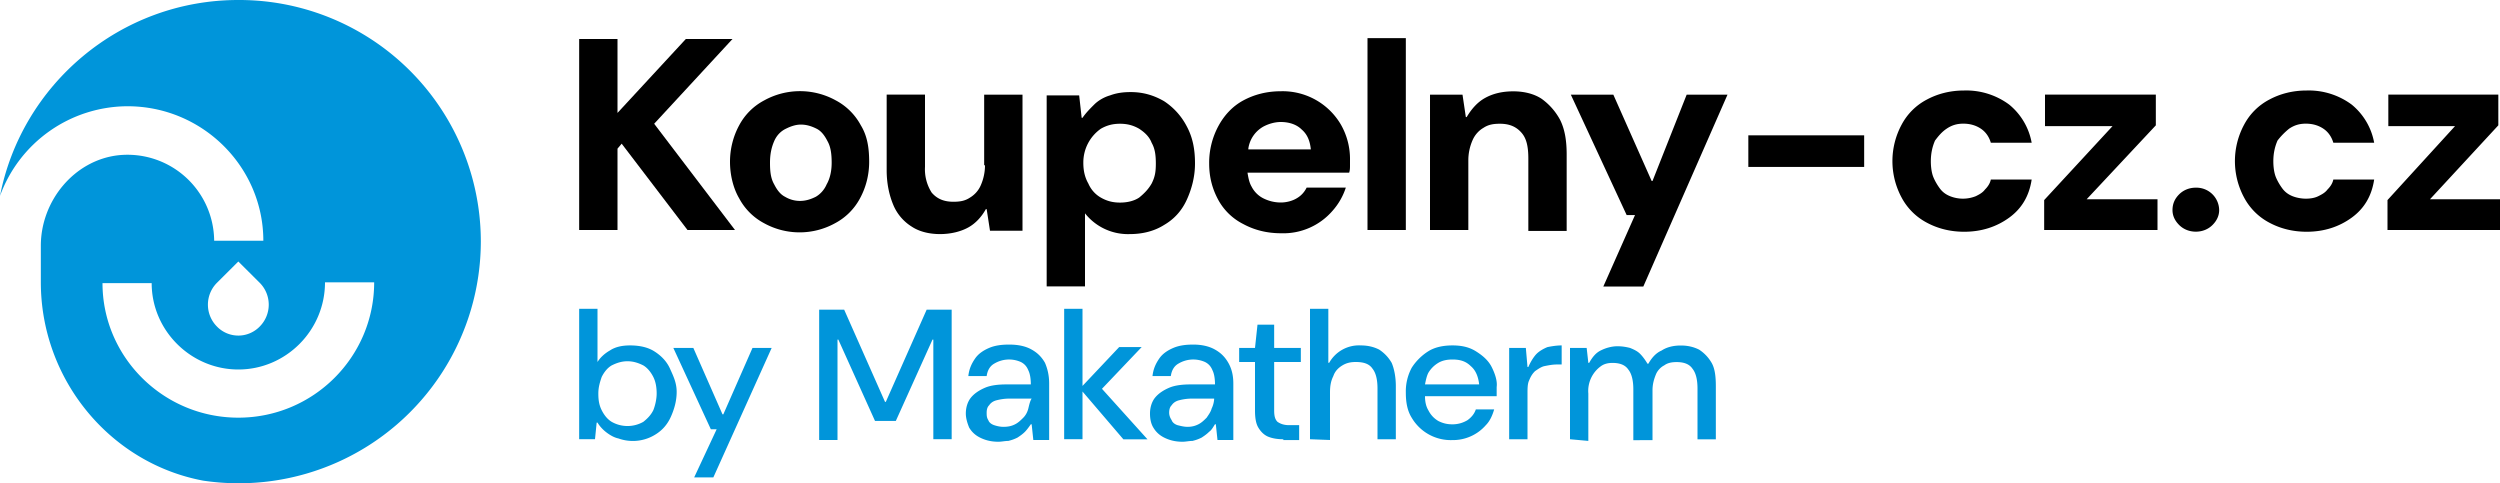 <svg xmlns="http://www.w3.org/2000/svg" xml:space="preserve" width="300" height="58" viewBox="0 0 300 58"><path d="M87.9 4.68h-5.6l-8.2 8.87V4.68h-4.6V27.6h4.6v-9.76l.5-.6 7.9 10.36h5.7l-9.7-12.75 9.4-10.17z"/><path d="M103.3 15.04a7.26 7.26 0 0 0-3-2.99 8.88 8.88 0 0 0-8.6 0 7.2 7.2 0 0 0-3 2.99c-.7 1.29-1.1 2.79-1.1 4.38s.4 3.19 1.1 4.38a7.2 7.2 0 0 0 3 2.99 8.8 8.8 0 0 0 8.5 0 7.2 7.2 0 0 0 3-2.99c.7-1.29 1.1-2.79 1.1-4.38s-.2-3.08-1-4.38zm-4.1 7.08c-.3.7-.8 1.2-1.3 1.49-.6.3-1.2.5-1.9.5s-1.3-.2-1.8-.5c-.6-.3-1-.9-1.3-1.49-.4-.7-.5-1.49-.5-2.59s.2-1.89.5-2.59.8-1.2 1.4-1.49c.6-.3 1.2-.5 1.8-.5.7 0 1.3.2 1.9.5.6.3 1 .9 1.3 1.49.4.7.5 1.59.5 2.59 0 .99-.2 1.89-.6 2.59zm19-2.29a6 6 0 0 1-.5 2.39c-.3.7-.8 1.19-1.3 1.49-.6.4-1.2.5-2 .5-1.2 0-2-.4-2.6-1.1a5.2 5.2 0 0 1-.8-3.09v-8.67h-4.6v9.07c0 1.59.3 2.99.8 4.18a5.6 5.6 0 0 0 2.2 2.59c.9.6 2.1.9 3.4.9 1.3 0 2.5-.3 3.4-.8.9-.5 1.6-1.29 2.1-2.19h.1l.4 2.59h3.9V11.36h-4.6v8.47h.1zm24.2-4.69a8 8 0 0 0-2.7-2.99c-1.2-.7-2.5-1.1-4-1.1-.9 0-1.7.1-2.5.4-.7.2-1.4.6-1.9 1.1s-1 1-1.4 1.59h-.1l-.3-2.69h-3.9v22.92h4.6V25.6a6.57 6.57 0 0 0 5.4 2.49c1.6 0 3-.4 4.1-1.1 1.2-.7 2.1-1.69 2.7-2.99s1-2.79 1-4.38c0-1.79-.3-3.18-1-4.48zm-4.2 6.88c-.4.7-.9 1.2-1.5 1.69-.6.4-1.4.6-2.3.6s-1.6-.2-2.3-.6c-.7-.4-1.2-1-1.5-1.69-.4-.7-.6-1.49-.6-2.49a4.94 4.94 0 0 1 2.1-4.08c.7-.4 1.4-.6 2.3-.6s1.6.2 2.3.6c.6.4 1.2.9 1.5 1.69.4.7.5 1.49.5 2.49 0 .99-.1 1.59-.5 2.39zm22.7-7.08a8.1 8.1 0 0 0-7.2-3.99c-1.7 0-3.2.4-4.5 1.1-1.3.7-2.3 1.79-3 3.09a9.28 9.28 0 0 0-1.1 4.48c0 1.69.4 3.09 1.1 4.38a7.03 7.03 0 0 0 3 2.89c1.3.7 2.8 1.1 4.5 1.1a7.8 7.8 0 0 0 6.2-2.69 7.8 7.8 0 0 0 1.6-2.79h-4.7c-.3.6-.7 1-1.2 1.29-.5.3-1.2.5-1.9.5-.8 0-1.5-.2-2.1-.5-.6-.3-1.1-.8-1.4-1.39-.3-.5-.4-1.1-.5-1.69h12.2c.1-.3.1-.6.1-.8v-.7a8.3 8.3 0 0 0-1.1-4.28zm-11.1 2.89a3.6 3.6 0 0 1 1.9-2.69c.6-.3 1.3-.5 2-.5 1 0 1.9.3 2.5.9.7.6 1 1.4 1.1 2.39h-7.5v-.1zm14.3-13.25h4.6V27.6h-4.6V4.58zm20.9 7.28c-.9-.6-2.1-.9-3.4-.9-1.4 0-2.5.3-3.4.8-.9.5-1.6 1.29-2.2 2.29h-.1l-.4-2.69h-3.9V27.6h4.6v-8.37a6 6 0 0 1 .5-2.39c.3-.7.8-1.2 1.3-1.49.6-.4 1.2-.5 2-.5 1.2 0 2 .4 2.6 1.1.6.7.8 1.69.8 3.09v8.67h4.6v-9.17c0-1.59-.2-2.99-.8-4.18a7.44 7.44 0 0 0-2.2-2.5zm13.3 9.86h-.1l-4.6-10.36h-5.1l6.7 14.45h1l-3.8 8.57h4.8l10.1-23.02h-4.9l-4.1 10.36zm11.5-5.48h13.9v3.79h-13.9v-3.79zm23.8-.8c.6-.4 1.2-.6 2-.6s1.5.2 2.1.6c.6.4 1 1 1.2 1.69h4.9a7.67 7.67 0 0 0-2.7-4.58 8.65 8.65 0 0 0-5.4-1.69c-1.7 0-3.2.4-4.5 1.1a7.2 7.2 0 0 0-3 2.99 9.22 9.22 0 0 0 0 8.77 7.26 7.26 0 0 0 3 2.99c1.3.7 2.8 1.1 4.5 1.1 2.1 0 3.9-.6 5.4-1.69s2.4-2.59 2.7-4.58h-4.9c-.1.5-.4.9-.7 1.2-.3.4-.7.6-1.1.8-.99.4-2.11.4-3.1 0-.5-.2-.9-.5-1.2-.9-.3-.4-.6-.9-.8-1.39s-.3-1.2-.3-1.89c0-1 .2-1.79.5-2.49.4-.53.8-1.03 1.4-1.43zm25.1-.4v-3.69h-13.3v3.79h8.1l-8.2 8.87v3.59h13.6v-3.69h-8.5l8.3-8.87zm4.8 7.48c-.8 0-1.5.3-2 .8s-.8 1.1-.8 1.89c0 .7.3 1.29.8 1.79s1.2.8 2 .8 1.5-.3 2-.8.8-1.1.8-1.79a2.73 2.73 0 0 0-2.76-2.69h-.04zm11.2-7.08c.6-.4 1.2-.6 2-.6s1.5.2 2.1.6c.6.4 1 1 1.2 1.69h4.9a7.67 7.67 0 0 0-2.7-4.58 8.65 8.65 0 0 0-5.4-1.69c-1.7 0-3.2.4-4.5 1.1a7.2 7.2 0 0 0-3 2.99 9.22 9.22 0 0 0 0 8.77 7.26 7.26 0 0 0 3 2.99c1.3.7 2.8 1.1 4.5 1.1 2.1 0 3.9-.6 5.4-1.69s2.4-2.59 2.7-4.58H280c-.1.5-.4.9-.7 1.2-.3.4-.7.6-1.1.8-.4.2-.9.3-1.5.3-.5 0-1.1-.1-1.6-.3-.5-.2-.9-.5-1.2-.9-.3-.4-.6-.9-.8-1.39-.2-.5-.3-1.2-.3-1.89 0-1 .2-1.79.5-2.49.4-.53.9-1.03 1.4-1.43zm16.9 8.47 8.2-8.87v-3.69h-13.2v3.79h8l-8.1 8.87v3.59H300v-3.69h-8.4z"/><path fill="#0095DA" d="M80.4 44.24c-.4-.9-1.1-1.59-1.9-2.09s-1.8-.7-2.9-.7c-1 0-1.8.2-2.4.6-.7.4-1.2.9-1.5 1.39v-6.38h-2.2V52.7h1.9l.2-1.99h.1c.3.5.7.9 1.1 1.2.4.3.9.6 1.4.7 1.5.54 3.16.36 4.5-.5.8-.5 1.4-1.2 1.8-2.09.4-.89.7-1.89.7-2.99 0-1.1-.4-1.9-.8-2.79zm-2 4.98c-.3.6-.7 1-1.2 1.4a3.84 3.84 0 0 1-3.8 0c-.5-.3-.9-.8-1.2-1.4-.3-.6-.4-1.2-.4-1.99s.2-1.39.4-1.99c.3-.6.7-1.1 1.2-1.39.6-.3 1.2-.5 1.9-.5s1.3.2 1.9.5c.5.3.9.8 1.2 1.39.3.6.4 1.29.4 1.99s-.2 1.49-.4 1.99zm4.9 8.07 2.7-5.78h-.7l-4.5-9.76h2.4l3.5 7.97h.1l3.5-7.97h2.3l-7 15.54h-2.3zm15-4.58V37.16h3l4.9 11.06h.1l4.9-11.06h3V52.7H112V40.75h-.1l-4.4 9.76H105l-4.4-9.76h-.1V52.8h-2.2v-.09zm27.1-9.17c-.4-.7-.9-1.2-1.6-1.59-.7-.4-1.6-.6-2.7-.6-.9 0-1.7.1-2.4.4-.7.3-1.3.7-1.7 1.29s-.7 1.2-.8 2.09h2.2c.1-.7.4-1.2.9-1.49a3.46 3.46 0 0 1 3.2-.2c.4.2.7.5.9 1 .2.4.3 1 .3 1.69h-2.9c-1 0-1.9.1-2.6.4-.7.3-1.3.7-1.7 1.2s-.6 1.2-.6 1.89c0 .6.2 1.2.4 1.69.3.5.7.9 1.3 1.2s1.3.5 2.2.5c.4 0 .8-.1 1.2-.1.4-.1.7-.2 1.1-.4.3-.2.6-.4.9-.7.2-.2.5-.6.7-.9h.1l.2 1.89h1.9v-6.78c0-.99-.2-1.78-.5-2.48zm-2 5.48c-.1.4-.3.8-.6 1.1-.3.3-.6.6-1 .8-.4.2-.8.3-1.4.3-.4 0-.8-.1-1.1-.2-.3-.1-.6-.3-.7-.6-.2-.3-.2-.6-.2-.9 0-.4.1-.7.3-.89.2-.3.5-.5.9-.6.4-.1.9-.2 1.6-.2h2.6c-.2.29-.3.79-.4 1.19zm4.3 3.69V37.06h2.2V52.7h-2.2zm7.1 0-5.2-6.08 4.7-4.98h2.7l-5.5 5.78v-1.59l6.2 6.88h-2.9zm12.6-9.17c-.4-.7-.9-1.2-1.6-1.59-.7-.4-1.6-.6-2.6-.6-.9 0-1.7.1-2.4.4-.7.3-1.3.7-1.7 1.29s-.7 1.2-.8 2.09h2.2c.1-.7.4-1.2.9-1.49a3.46 3.46 0 0 1 3.2-.2c.4.2.7.5.9 1 .2.4.3 1 .3 1.69h-2.9c-1 0-1.9.1-2.6.4-.7.3-1.3.7-1.7 1.2s-.6 1.2-.6 1.89c0 .6.1 1.2.4 1.69.3.5.7.9 1.3 1.2.6.3 1.3.5 2.2.5.4 0 .8-.1 1.2-.1.4-.1.7-.2 1.1-.4.3-.2.6-.4.9-.7.3-.2.5-.6.7-.9h.1l.2 1.89h1.9v-6.78c0-.99-.2-1.78-.6-2.48zm-2 5.48c-.1.4-.4.8-.6 1.1-.3.3-.6.6-1 .8-.4.2-.8.3-1.3.3-.4 0-.8-.1-1.2-.2-.3-.1-.6-.3-.7-.6-.2-.3-.3-.6-.3-.9 0-.4.1-.7.3-.89.2-.3.5-.5.9-.6.4-.1.9-.2 1.6-.2h2.6c0 .29-.1.79-.3 1.19zm8.6 3.69c-.7 0-1.3-.1-1.8-.3s-.9-.6-1.2-1.1-.4-1.2-.4-2.09v-5.78h-1.9v-1.69h1.9l.3-2.79h2v2.79h3.2v1.69h-3.2v5.78c0 .7.1 1.1.4 1.4.3.2.7.4 1.4.4h1.2v1.79H154v-.1zm3.2 0V37.06h2.2v6.48h.1a4.1 4.1 0 0 1 3.8-2.09c.9 0 1.6.2 2.2.5.6.4 1.1.9 1.5 1.59.3.7.5 1.69.5 2.79v6.38h-2.2v-6.08c0-1.1-.2-1.89-.6-2.39-.4-.6-1.1-.8-2-.8-.6 0-1.1.1-1.6.4s-.9.7-1.1 1.29c-.3.6-.4 1.2-.4 1.99v5.68l-2.4-.09zm21.8-8.67c-.4-.8-1.1-1.39-1.9-1.89-.8-.5-1.7-.7-2.8-.7-1.1 0-2.1.2-2.9.7-.8.5-1.5 1.2-2 1.99a6 6 0 0 0-.7 2.99c0 1.2.2 2.19.7 2.99a5.44 5.44 0 0 0 4.9 2.69c1.53.02 3-.64 4-1.79.5-.5.8-1.2 1-1.89h-2.2c-.2.6-.6 1-1 1.29-.5.3-1.1.5-1.8.5-.6 0-1.1-.1-1.7-.4-.5-.3-.9-.7-1.2-1.29-.3-.5-.4-1.09-.4-1.69h8.6v-1.1c.1-.71-.2-1.61-.6-2.4zm-8 2.09c.1-.5.2-1 .4-1.39.3-.5.7-.9 1.2-1.2s1.1-.4 1.7-.4c.9 0 1.6.2 2.2.8.6.5.9 1.29 1 2.19H171zm10.1 6.58V41.75h2l.2 2.29h.1c.3-.7.7-1.29 1-1.59.3-.3.8-.6 1.3-.8.5-.1 1.1-.2 1.7-.2v2.29h-.6c-.5 0-1 .1-1.5.2-.4.1-.8.4-1.1.6-.3.3-.5.6-.7 1.1-.2.4-.2 1-.2 1.59v5.48h-2.2zm7.3 0V41.75h2l.2 1.79h.1c.4-.7.8-1.2 1.4-1.49.6-.3 1.3-.5 2-.5.6 0 1.1.1 1.5.2.5.2.9.4 1.2.7s.6.7.9 1.2h.1c.4-.7.9-1.29 1.6-1.59.6-.4 1.4-.6 2.3-.6.9 0 1.6.2 2.2.5.6.4 1.1.9 1.5 1.59.4.7.5 1.69.5 2.79v6.38h-2.2v-6.08c0-1.1-.2-1.89-.6-2.39-.4-.6-1.1-.8-1.9-.8-.6 0-1.1.1-1.5.4-.4.2-.8.6-1 1.1s-.4 1.1-.4 1.89v5.98H196v-6.08c0-1.1-.2-1.89-.6-2.39-.4-.6-1.1-.8-1.9-.8-.5 0-1 .1-1.4.4a3.66 3.66 0 0 0-1.5 3.28v5.68l-2.2-.2zM28.6 0C14.4 0 2.6 10.16 0 23.51a16.34 16.34 0 0 1 15.3-10.76c9 0 16.3 7.27 16.3 16.14h-5.9a10.4 10.4 0 0 0-11.5-10.26c-5.3.6-9.3 5.48-9.3 10.86v4.38c0 11.66 8.3 21.72 19.5 23.81a29.05 29.05 0 0 0 33.3-28.69A29 29 0 0 0 28.6 0zM26 33.97l2.6-2.59 2.6 2.59a3.72 3.72 0 0 1 0 5.18 3.58 3.58 0 0 1-5.05.15l-.15-.15a3.72 3.72 0 0 1 0-5.18zm2.6 16.15c-9 0-16.3-7.27-16.3-16.14h5.9c0 5.68 4.7 10.36 10.4 10.36S39 39.66 39 33.88h5.9c0 8.96-7.3 16.24-16.3 16.24z"/></svg>